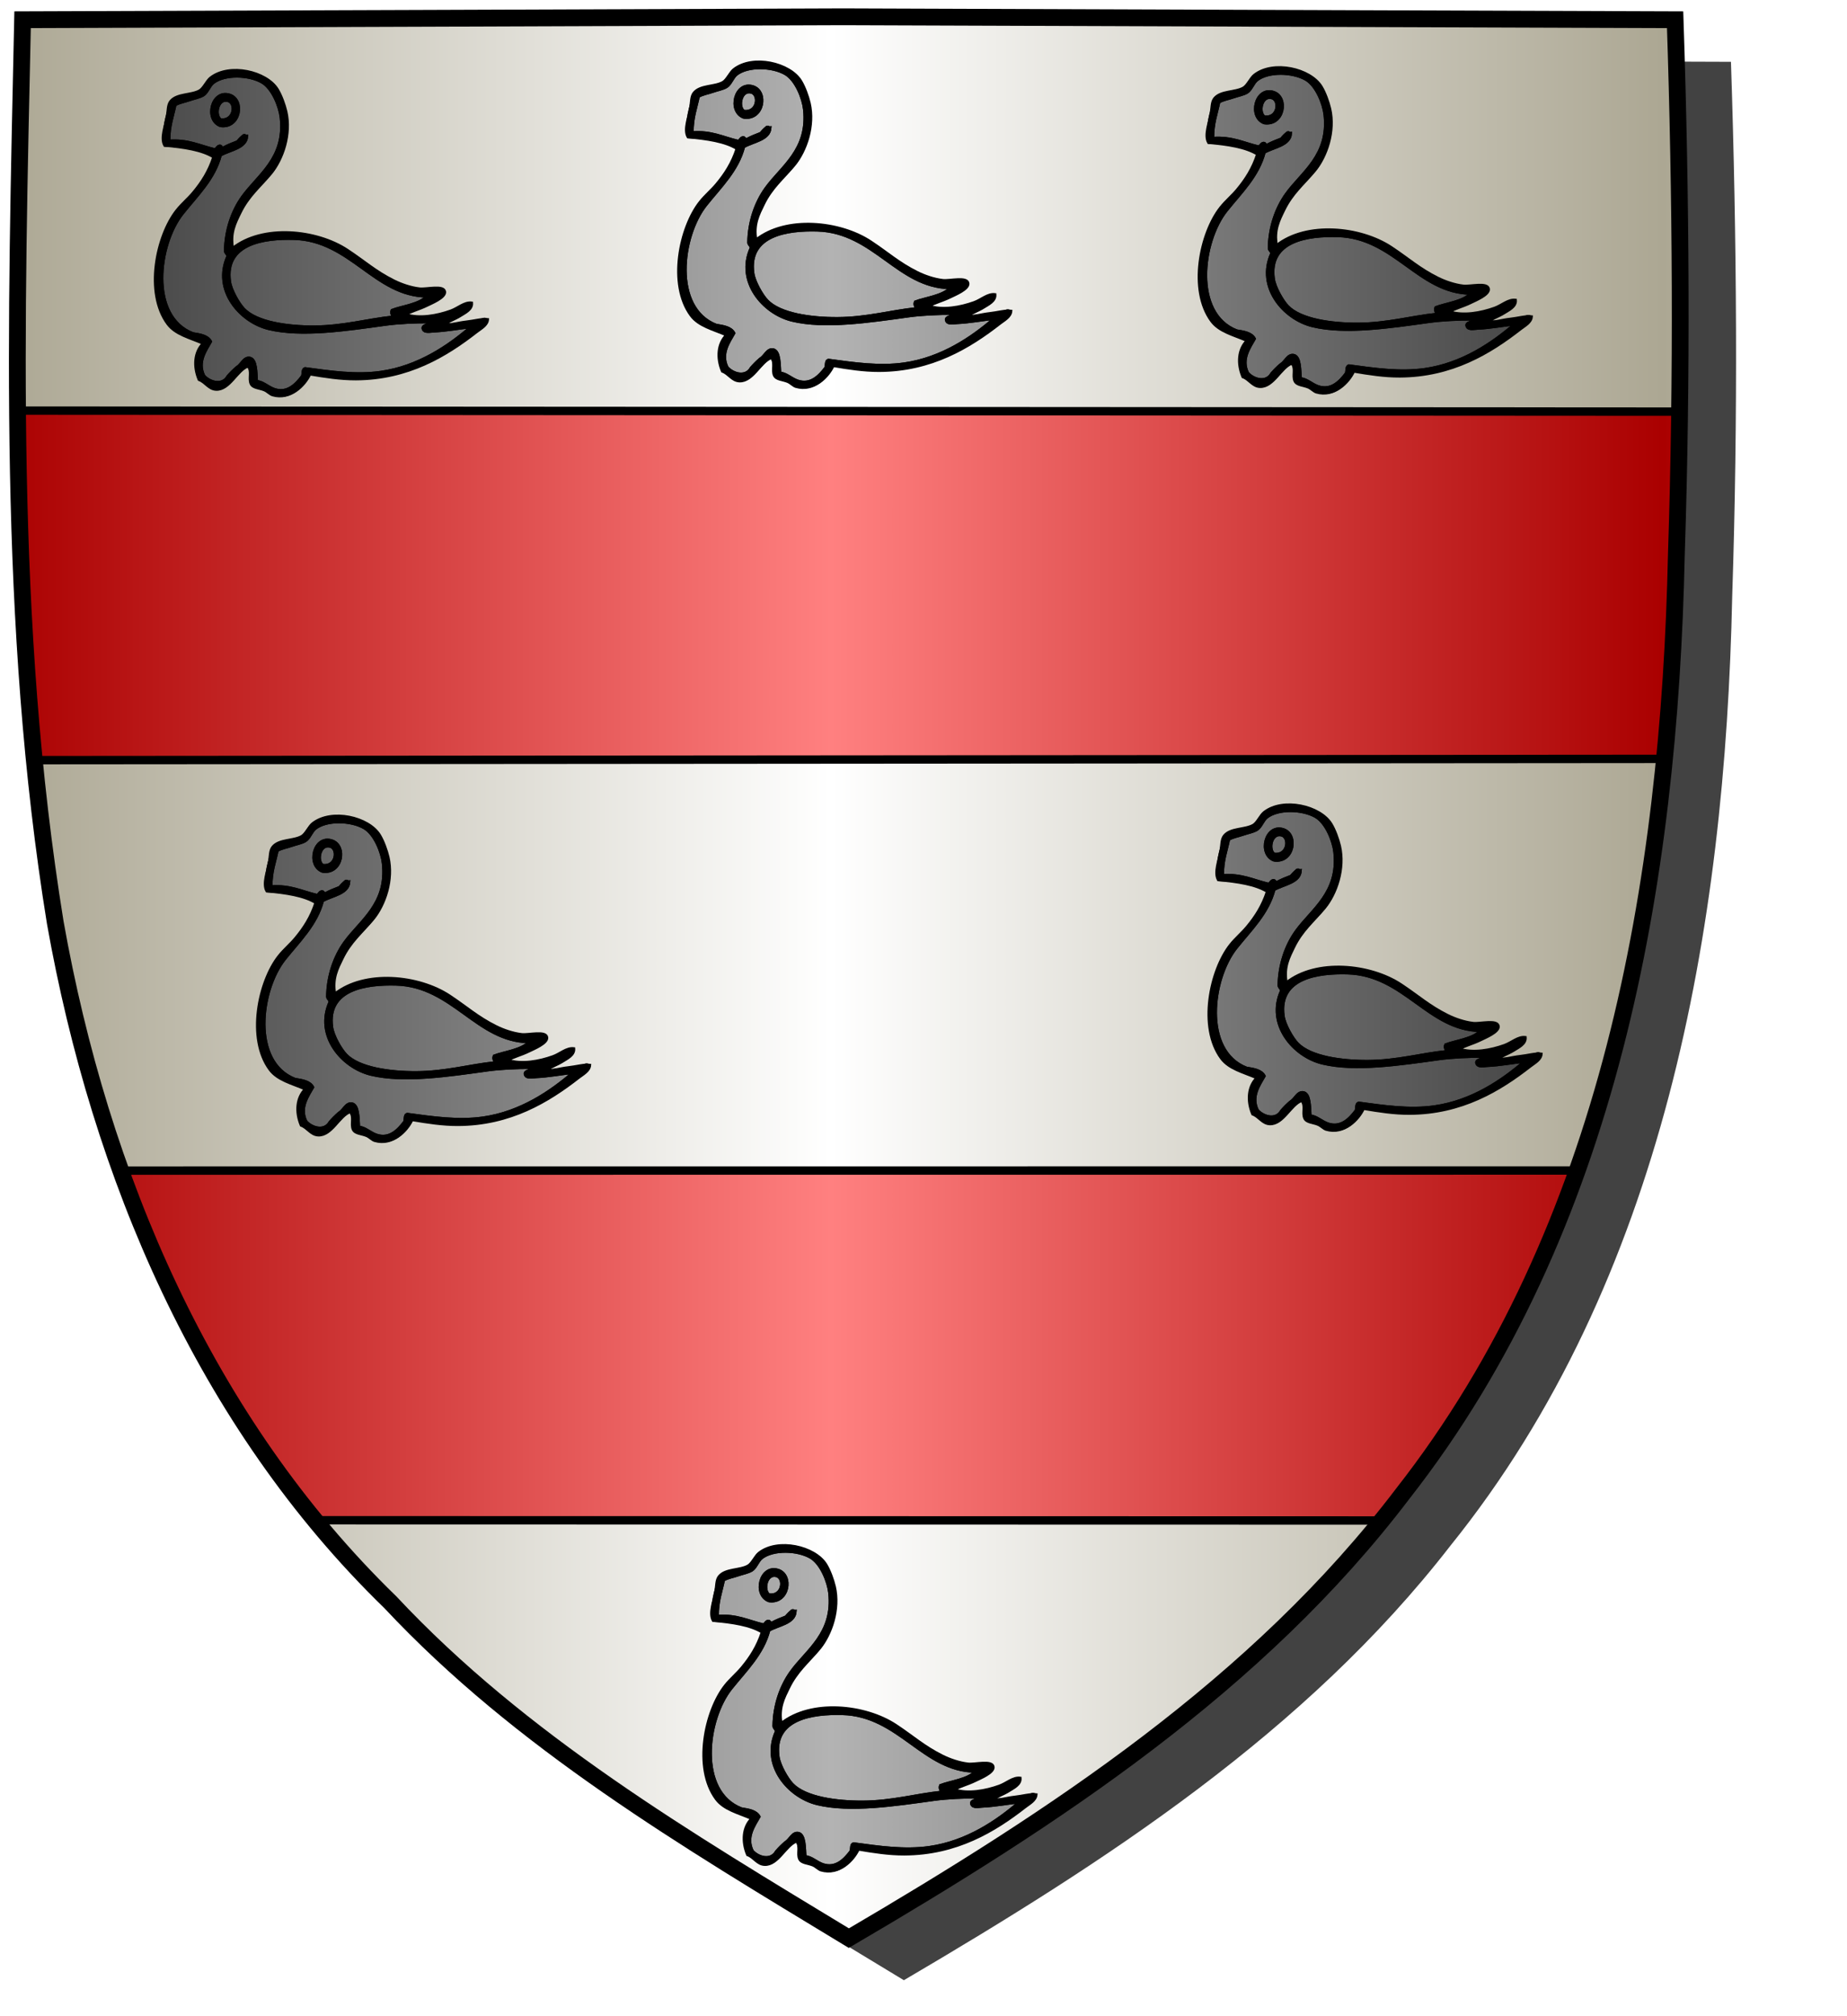 <?xml version="1.0" encoding="UTF-8" standalone="no"?><svg xmlns="http://www.w3.org/2000/svg" xmlns:cc="http://creativecommons.org/ns#" xmlns:dc="http://purl.org/dc/elements/1.1/" xmlns:inkscape="http://www.inkscape.org/namespaces/inkscape" xmlns:rdf="http://www.w3.org/1999/02/22-rdf-syntax-ns#" xmlns:sodipodi="http://sodipodi.sourceforge.net/DTD/sodipodi-0.dtd" xmlns:svg="http://www.w3.org/2000/svg" height="720" id="svg2" inkscape:export-filename="ecu_francais_ancien.svg" inkscape:export-xdpi="144" inkscape:export-ydpi="144" inkscape:output_extension="org.inkscape.output.svg.inkscape" inkscape:version="1.0.2-2 (e86c870879, 2021-01-15)" sodipodi:docname="ecu_francais_ancien.svg" sodipodi:version="0.32" version="1.0" width="660">
  <sodipodi:namedview bordercolor="#666666" borderopacity="1.0" gridtolerance="10.0" guidetolerance="10.0" height="680px" id="base" inkscape:current-layer="layer1" inkscape:cx="396.46229" inkscape:cy="478.04383" inkscape:document-rotation="0" inkscape:pageopacity="0.0" inkscape:pageshadow="2" inkscape:window-height="1009" inkscape:window-maximized="1" inkscape:window-width="1920" inkscape:window-x="-8" inkscape:window-y="-8" inkscape:zoom="0.44547727" objecttolerance="10.0" pagecolor="#ffffff" showgrid="false"/>
  
  <g id="layer5" style="display:inline"><path d="M 301.239,6.004 C 203.544,6.380 105.788,6.695 8.069,7.048 C 5.761,114.502 2.462,222.997 19.746,329.451 C 35.733,419.429 73.064,507.742 139.474,572.164 C 186.117,622.007 245.447,657.038 303.324,692.122 C 375.128,649.934 446.745,603.655 498.391,537.006 C 574.740,442.231 596.523,316.491 599.027,197.913 C 601.125,134.313 600.692,70.642 598.580,7.048 C 499.470,6.700 400.325,6.351 301.239,6.004 z" id="path856" style="display:inline;overflow:visible;visibility:visible;opacity:1;fill:#424242;fill-opacity:1;fill-rule:evenodd;stroke:none;stroke-width:1.5;stroke-linecap:round;stroke-linejoin:round;stroke-miterlimit:4;stroke-dasharray:none;stroke-dashoffset:0;stroke-opacity:1;marker:none;marker-start:none;marker-mid:none;marker-end:none;filter:url(#filter3467)" transform="matrix(1.001,0,0,1,19.356,15.028)"/></g><g id="layer3" inkscape:groupmode="layer" inkscape:label="Fond écu" style="display:inline"><path d="M 301.239,6.004 C 203.544,6.380 105.788,6.695 8.069,7.048 C 5.761,114.502 2.462,222.997 19.746,329.451 C 35.733,419.429 73.064,507.742 139.474,572.164 C 186.117,622.007 245.447,657.038 303.324,692.122 C 375.128,649.934 446.745,603.655 498.391,537.006 C 574.740,442.231 596.523,316.491 599.027,197.913 C 601.125,134.313 600.692,70.642 598.580,7.048 C 499.470,6.700 400.325,6.351 301.239,6.004 z" id="path856" style="fill:url(#linearGradientargent);stroke:black;stroke-width:3.000"/></g>
  <g clip-path="url(#clip1)" id="layer4" inkscape:groupmode="layer" inkscape:label="Meubles" sodipodi:insensitive="true" style="fill:#ffffff"><g desc="partition" id="fasce" label="partition"><path d="M 1.000,146.635 L 599.000,147.000 L 599.000,271.000 L 1.000,271.465 L 1.000,146.635 z" id="" style="fill:url(#linearGradientgueules);stroke:black;stroke-width:3.000"/></g><g desc="partition" id="fasce" label="partition"><path d="M 1.000,418.035 L 599.000,418.000 L 599.000,543.000 L 1.000,542.865 L 1.000,418.035 z" id="" style="fill:url(#linearGradientgueules);stroke:black;stroke-width:3.000"/></g><g desc="merlette" id="merlette b" label="oiseaux"><g id=""><path d="M 84.901,50.589 C 83.158,51.255 81.432,51.938 79.864,52.778 C 79.246,53.371 79.261,52.095 78.551,52.121 C 77.627,52.220 77.542,53.156 76.799,53.435 C 71.264,52.136 67.254,49.876 60.376,50.370 C 60.313,44.999 61.754,41.439 62.566,37.450 C 64.187,36.510 65.937,36.295 67.602,35.699 C 69.172,35.136 71.330,34.761 72.638,33.947 C 74.104,33.034 74.786,30.638 76.142,29.567 C 80.212,26.354 88.906,26.588 93.660,29.348 C 97.479,31.566 100.023,38.132 100.448,42.049 C 102.026,56.587 92.272,62.475 86.653,70.296 C 83.011,75.364 80.628,82.216 80.521,89.565 C 80.549,90.487 81.370,90.615 81.397,91.536 C 76.004,103.465 85.717,114.886 96.068,117.375 C 107.809,120.198 123.741,117.766 137.673,115.842 C 142.361,115.195 148.439,114.920 153.439,114.966 C 153.800,116.193 150.441,115.979 151.249,117.594 C 151.790,118.798 153.717,118.308 154.972,118.251 C 159.538,118.044 164.198,117.139 168.329,116.718 C 160.308,123.666 149.464,131.021 136.140,132.922 C 127.168,134.202 118.122,132.838 108.988,131.608 C 108.098,131.886 108.320,133.276 108.112,134.236 C 105.836,137.290 102.669,140.618 98.039,139.053 C 95.790,138.293 93.933,136.335 91.689,136.207 C 91.471,133.322 91.659,128.345 89.280,127.886 C 87.179,127.480 86.314,130.235 84.682,131.170 C 83.496,132.173 82.401,133.268 81.397,134.455 C 79.419,137.862 75.048,136.624 72.857,134.236 C 70.377,129.215 73.588,124.998 75.266,121.973 C 74.205,119.969 71.563,119.545 68.916,119.127 C 53.197,113.036 56.404,87.237 65.193,76.208 C 70.392,69.686 76.538,63.886 78.770,55.406 C 82.091,53.459 87.931,52.906 88.185,48.618 C 87.658,48.707 87.709,48.218 87.090,48.399 C 86.269,49.037 85.539,49.767 84.901,50.589 M 82.054,33.947 C 75.672,31.935 73.029,42.745 78.770,44.895 C 85.856,45.910 87.480,35.657 82.054,33.947 z" id="" style="fill:url(#linearGradientsable);stroke:black;stroke-width:1.000"/><path d="M 78.770,42.706 C 76.584,41.056 77.740,35.045 81.397,35.917 C 84.526,36.664 83.813,43.467 78.770,42.706 z" id="" style="fill:url(#linearGradientsable);stroke:black;stroke-width:1.000"/><path d="M 152.563,105.769 C 150.165,108.727 143.570,109.447 140.082,110.806 C 139.544,112.056 140.554,112.495 140.301,113.214 C 131.286,114.158 122.747,116.667 112.272,116.718 C 102.828,116.764 91.746,115.240 87.090,110.368 C 85.315,108.510 82.492,103.696 82.054,100.514 C 80.175,86.861 94.328,84.892 105.046,85.186 C 125.329,85.743 133.910,105.564 152.563,105.769 z" id="" style="fill:url(#linearGradientsable);stroke:black;stroke-width:1.000"/><path d="M 83.149,88.690 C 93.831,80.174 113.083,82.063 124.097,89.347 C 130.306,93.453 134.130,97.007 140.739,100.295 C 143.329,101.584 146.728,102.776 149.935,103.142 C 152.420,103.425 158.656,101.728 158.913,104.237 C 159.120,106.256 154.169,108.262 152.563,109.054 C 149.673,110.479 146.698,111.163 144.899,112.339 C 150.003,113.940 156.231,112.770 161.103,111.025 C 163.732,110.083 165.962,107.856 168.548,108.178 C 168.755,110.513 166.120,111.679 164.387,112.777 C 162.485,113.981 160.146,114.670 158.694,116.061 C 161.090,116.134 163.782,115.273 166.577,114.966 C 169.422,114.654 172.138,113.848 174.241,114.090 C 174.107,116.139 171.774,117.320 170.300,118.470 C 159.398,126.972 145.783,135.262 127.162,135.331 C 121.677,135.351 116.226,134.506 110.739,133.579 C 108.893,137.576 103.718,142.881 97.382,141.024 C 96.536,140.776 95.545,139.701 94.536,139.272 C 92.716,138.499 90.418,138.558 89.718,137.082 C 88.803,135.151 90.233,132.492 88.623,130.732 C 84.662,132.163 82.023,139.226 77.237,139.053 C 74.604,138.958 73.456,136.431 71.106,135.550 C 69.117,130.768 69.518,125.704 72.638,122.630 C 67.788,120.536 62.728,119.391 59.938,115.623 C 51.759,104.579 55.986,84.193 63.223,75.113 C 65.023,72.854 67.322,70.945 69.135,68.763 C 72.173,65.108 74.676,61.251 76.361,56.063 C 72.129,53.472 65.712,52.513 58.843,51.902 C 57.342,49.285 59.208,44.695 59.719,41.830 C 60.141,39.462 59.931,37.447 61.033,36.136 C 63.316,33.422 68.336,34.104 71.325,32.414 C 72.792,31.584 73.898,28.884 75.266,27.816 C 82.011,22.548 95.194,25.567 99.134,31.976 C 100.412,34.056 101.624,37.371 102.200,39.859 C 104.041,47.819 101.023,56.825 96.725,61.975 C 92.743,66.747 88.679,69.985 85.777,75.989 C 84.110,79.437 82.096,83.125 83.149,88.690 M 85.558,75.770 C 86.502,73.878 87.637,72.101 88.842,70.515 C 91.306,67.274 94.553,64.599 96.944,61.537 C 102.853,53.970 104.202,40.578 98.915,31.976 C 95.083,25.741 81.970,22.799 75.266,28.034 C 73.860,29.133 72.885,31.777 71.325,32.633 C 69.873,33.429 67.655,33.629 66.069,34.166 C 64.391,34.734 62.791,35.182 61.252,36.136 C 59.950,40.534 57.820,47.091 59.062,51.902 C 66.064,52.126 72.147,53.270 76.580,56.063 C 74.894,61.253 72.389,65.111 69.354,68.763 C 67.538,70.948 65.245,72.851 63.442,75.113 C 56.205,84.193 51.977,104.577 60.157,115.623 C 62.954,119.401 68.249,120.282 72.857,122.630 C 69.737,125.704 69.336,130.768 71.325,135.550 C 73.709,136.320 74.655,138.741 77.237,138.834 C 82.019,139.007 84.672,131.938 88.623,130.513 C 90.040,131.724 89.495,134.897 89.937,137.082 C 90.945,138.533 92.925,138.369 94.536,139.053 C 95.546,139.482 96.408,140.520 97.382,140.805 C 104.027,142.752 108.124,137.753 110.739,133.360 C 116.224,134.287 121.683,135.132 127.162,135.112 C 145.103,135.045 158.549,127.105 169.424,118.908 C 171.070,117.667 173.619,116.040 174.022,114.309 C 173.069,113.455 171.888,114.481 170.738,114.747 C 166.546,115.719 161.641,115.900 158.475,116.061 C 159.782,114.491 162.286,113.938 164.169,112.777 C 165.908,111.703 168.311,110.443 168.329,108.397 C 165.870,108.181 163.713,110.309 161.103,111.244 C 156.173,113.009 149.577,114.336 144.680,112.339 C 147.543,110.513 151.005,109.796 154.315,107.959 C 155.703,107.188 159.095,105.656 158.694,104.018 C 158.277,102.312 152.027,103.599 149.935,103.361 C 146.699,102.992 143.318,101.797 140.739,100.514 C 134.133,97.228 130.309,93.674 124.097,89.565 C 113.084,82.283 93.847,80.394 83.149,88.909 C 81.737,83.564 83.826,79.240 85.558,75.770 z" id="" style="fill:#000000;stroke:black;stroke-width:1.000"/><path d="M 84.901,50.589 C 85.539,49.767 86.269,49.037 87.090,48.399 C 86.452,49.220 85.722,49.950 84.901,50.589 z" id="" style="fill:#000000;stroke:black;stroke-width:1.000"/><path d="M 81.397,134.455 C 82.401,133.268 83.496,132.173 84.682,131.170 C 83.678,132.357 82.583,133.451 81.397,134.455 z" id="" style="fill:#000000;stroke:black;stroke-width:1.000"/><path d="M 78.770,44.895 C 73.029,42.745 75.672,31.935 82.054,33.947 C 87.480,35.657 85.856,45.910 78.770,44.895 M 81.397,35.917 C 77.740,35.045 76.584,41.056 78.770,42.706 C 83.813,43.467 84.526,36.664 81.397,35.917 z" id="" style="fill:#000000;stroke:black;stroke-width:1.000"/><path d="M 83.149,88.909 C 93.847,80.394 113.084,82.283 124.097,89.565 C 130.309,93.674 134.133,97.228 140.739,100.514 C 143.318,101.797 146.699,102.992 149.935,103.361 C 152.027,103.599 158.277,102.312 158.694,104.018 C 159.095,105.656 155.703,107.188 154.315,107.959 C 151.005,109.796 147.543,110.513 144.680,112.339 C 149.577,114.336 156.173,113.009 161.103,111.244 C 163.713,110.309 165.870,108.181 168.329,108.397 C 168.311,110.443 165.908,111.703 164.169,112.777 C 162.286,113.938 159.782,114.491 158.475,116.061 C 161.641,115.900 166.546,115.719 170.738,114.747 C 171.888,114.481 173.069,113.455 174.022,114.309 C 173.619,116.040 171.070,117.667 169.424,118.908 C 158.549,127.106 145.103,135.045 127.162,135.112 C 121.683,135.132 116.224,134.287 110.739,133.360 C 108.124,137.753 104.027,142.752 97.382,140.805 C 96.408,140.520 95.546,139.482 94.536,139.053 C 92.925,138.369 90.945,138.533 89.937,137.082 C 89.495,134.897 90.040,131.724 88.623,130.513 C 84.672,131.938 82.019,139.007 77.237,138.834 C 74.655,138.741 73.709,136.320 71.325,135.550 C 69.336,130.768 69.737,125.704 72.857,122.630 C 68.249,120.282 62.954,119.401 60.157,115.623 C 51.977,104.577 56.205,84.193 63.442,75.113 C 65.245,72.851 67.538,70.948 69.354,68.763 C 72.389,65.111 74.894,61.253 76.580,56.063 C 72.147,53.270 66.064,52.126 59.062,51.902 C 57.820,47.091 59.950,40.534 61.252,36.136 C 62.791,35.182 64.391,34.734 66.069,34.166 C 67.655,33.629 69.873,33.429 71.325,32.633 C 72.885,31.777 73.860,29.133 75.266,28.034 C 81.970,22.799 95.083,25.741 98.915,31.976 C 104.202,40.578 102.853,53.970 96.944,61.537 C 94.553,64.599 91.306,67.274 88.842,70.515 C 87.637,72.101 86.502,73.878 85.558,75.770 C 83.826,79.240 81.737,83.564 83.149,88.909 M 84.682,131.170 C 86.314,130.235 87.179,127.480 89.280,127.886 C 91.659,128.345 91.471,133.322 91.689,136.207 C 93.933,136.335 95.790,138.293 98.039,139.053 C 102.669,140.618 105.836,137.290 108.112,134.236 C 108.320,133.276 108.098,131.886 108.988,131.608 C 118.122,132.838 127.168,134.202 136.140,132.922 C 149.464,131.021 160.308,123.666 168.329,116.718 C 164.198,117.139 159.538,118.044 154.972,118.251 C 153.717,118.308 151.790,118.798 151.249,117.594 C 150.441,115.979 153.800,116.193 153.439,114.966 C 148.439,114.920 142.361,115.195 137.673,115.842 C 123.741,117.766 107.809,120.198 96.068,117.375 C 85.717,114.886 76.004,103.465 81.397,91.536 C 81.370,90.615 80.549,90.487 80.521,89.565 C 80.628,82.216 83.011,75.364 86.653,70.296 C 92.272,62.475 102.026,56.587 100.448,42.049 C 100.023,38.132 97.479,31.566 93.660,29.348 C 88.906,26.588 80.212,26.354 76.142,29.567 C 74.786,30.638 74.104,33.034 72.638,33.947 C 71.330,34.761 69.172,35.136 67.602,35.699 C 65.937,36.295 64.187,36.510 62.566,37.450 C 61.754,41.439 60.313,44.999 60.376,50.370 C 67.254,49.876 71.264,52.136 76.799,53.435 C 77.542,53.156 77.627,52.220 78.551,52.121 C 79.261,52.095 79.246,53.371 79.864,52.778 C 81.432,51.938 83.158,51.255 84.901,50.589 C 85.722,49.950 86.452,49.220 87.090,48.399 C 87.709,48.218 87.658,48.707 88.185,48.618 C 87.931,52.906 82.091,53.459 78.770,55.406 C 76.538,63.886 70.392,69.686 65.193,76.208 C 56.404,87.237 53.197,113.036 68.916,119.127 C 71.563,119.545 74.205,119.969 75.266,121.973 C 73.588,124.998 70.377,129.215 72.857,134.236 C 75.048,136.624 79.419,137.862 81.397,134.455 C 82.583,133.451 83.678,132.357 84.682,131.170 M 105.046,85.186 C 94.328,84.892 80.175,86.861 82.054,100.514 C 82.492,103.696 85.315,108.510 87.090,110.368 C 91.746,115.240 102.828,116.764 112.272,116.718 C 122.747,116.667 131.286,114.158 140.301,113.214 C 140.554,112.495 139.544,112.056 140.082,110.806 C 143.570,109.447 150.165,108.727 152.563,105.769 C 133.910,105.564 125.329,85.743 105.046,85.186 z" id="" style="fill:#000000;stroke:black;stroke-width:1.000"/></g></g><g desc="merlette" id="merlette b" label="oiseaux"><g id=""><path d="M 271.901,47.589 C 270.158,48.255 268.432,48.938 266.864,49.778 C 266.246,50.371 266.261,49.095 265.551,49.121 C 264.627,49.220 264.542,50.156 263.799,50.435 C 258.264,49.136 254.254,46.876 247.376,47.370 C 247.313,41.999 248.754,38.439 249.566,34.450 C 251.187,33.510 252.937,33.295 254.602,32.699 C 256.172,32.136 258.330,31.761 259.638,30.947 C 261.104,30.034 261.786,27.638 263.142,26.567 C 267.212,23.354 275.906,23.588 280.660,26.348 C 284.479,28.566 287.023,35.132 287.448,39.049 C 289.026,53.587 279.272,59.475 273.653,67.296 C 270.011,72.364 267.628,79.216 267.521,86.565 C 267.549,87.487 268.370,87.615 268.397,88.536 C 263.004,100.465 272.717,111.886 283.068,114.375 C 294.809,117.198 310.741,114.766 324.673,112.842 C 329.361,112.195 335.439,111.920 340.439,111.966 C 340.800,113.193 337.441,112.979 338.249,114.594 C 338.790,115.798 340.717,115.308 341.972,115.251 C 346.538,115.044 351.198,114.139 355.329,113.718 C 347.308,120.666 336.464,128.021 323.140,129.922 C 314.168,131.202 305.122,129.838 295.988,128.608 C 295.098,128.886 295.320,130.276 295.112,131.236 C 292.836,134.290 289.669,137.618 285.039,136.053 C 282.790,135.293 280.933,133.335 278.689,133.207 C 278.471,130.322 278.659,125.345 276.280,124.886 C 274.179,124.480 273.314,127.235 271.682,128.170 C 270.496,129.173 269.401,130.268 268.397,131.455 C 266.419,134.862 262.048,133.624 259.857,131.236 C 257.377,126.215 260.588,121.998 262.266,118.973 C 261.205,116.969 258.563,116.545 255.916,116.127 C 240.197,110.036 243.404,84.237 252.193,73.208 C 257.392,66.686 263.538,60.886 265.770,52.406 C 269.091,50.459 274.931,49.906 275.185,45.618 C 274.658,45.707 274.709,45.218 274.090,45.399 C 273.269,46.037 272.539,46.767 271.901,47.589 M 269.054,30.947 C 262.672,28.935 260.029,39.745 265.770,41.895 C 272.856,42.910 274.480,32.657 269.054,30.947 z" id="" style="fill:url(#linearGradientsable);stroke:black;stroke-width:1.000"/><path d="M 265.770,39.706 C 263.584,38.056 264.740,32.045 268.397,32.917 C 271.526,33.664 270.813,40.467 265.770,39.706 z" id="" style="fill:url(#linearGradientsable);stroke:black;stroke-width:1.000"/><path d="M 339.563,102.769 C 337.165,105.727 330.570,106.447 327.082,107.806 C 326.544,109.056 327.554,109.495 327.301,110.214 C 318.286,111.158 309.747,113.667 299.272,113.718 C 289.828,113.764 278.746,112.240 274.090,107.368 C 272.315,105.510 269.492,100.696 269.054,97.514 C 267.175,83.861 281.328,81.892 292.046,82.186 C 312.329,82.743 320.910,102.564 339.563,102.769 z" id="" style="fill:url(#linearGradientsable);stroke:black;stroke-width:1.000"/><path d="M 270.149,85.690 C 280.831,77.174 300.083,79.063 311.097,86.347 C 317.306,90.453 321.130,94.007 327.739,97.295 C 330.329,98.584 333.728,99.776 336.935,100.142 C 339.420,100.425 345.656,98.728 345.913,101.237 C 346.120,103.256 341.169,105.262 339.563,106.054 C 336.673,107.479 333.698,108.163 331.899,109.339 C 337.003,110.940 343.231,109.770 348.103,108.025 C 350.732,107.083 352.962,104.856 355.548,105.178 C 355.755,107.513 353.120,108.679 351.387,109.777 C 349.485,110.981 347.146,111.670 345.694,113.061 C 348.090,113.134 350.782,112.273 353.577,111.966 C 356.422,111.654 359.138,110.848 361.241,111.090 C 361.107,113.139 358.774,114.320 357.300,115.470 C 346.398,123.972 332.783,132.262 314.162,132.331 C 308.677,132.351 303.226,131.506 297.739,130.579 C 295.893,134.576 290.718,139.881 284.382,138.024 C 283.536,137.776 282.545,136.701 281.536,136.272 C 279.716,135.499 277.418,135.558 276.718,134.082 C 275.803,132.151 277.233,129.492 275.623,127.732 C 271.662,129.163 269.023,136.226 264.237,136.053 C 261.604,135.958 260.456,133.431 258.106,132.550 C 256.117,127.768 256.518,122.704 259.638,119.630 C 254.788,117.536 249.728,116.391 246.938,112.623 C 238.759,101.579 242.986,81.193 250.223,72.113 C 252.023,69.854 254.322,67.945 256.135,65.763 C 259.173,62.108 261.676,58.251 263.361,53.063 C 259.129,50.472 252.712,49.513 245.843,48.902 C 244.342,46.285 246.208,41.695 246.719,38.830 C 247.141,36.462 246.931,34.447 248.033,33.136 C 250.316,30.422 255.336,31.104 258.325,29.414 C 259.792,28.584 260.898,25.884 262.266,24.816 C 269.011,19.548 282.194,22.567 286.134,28.976 C 287.412,31.056 288.624,34.371 289.200,36.859 C 291.041,44.819 288.023,53.825 283.725,58.975 C 279.743,63.747 275.679,66.985 272.777,72.989 C 271.110,76.437 269.096,80.125 270.149,85.690 M 272.558,72.770 C 273.502,70.878 274.637,69.101 275.842,67.515 C 278.306,64.274 281.553,61.599 283.944,58.537 C 289.853,50.970 291.202,37.578 285.915,28.976 C 282.083,22.741 268.970,19.799 262.266,25.034 C 260.860,26.133 259.885,28.777 258.325,29.633 C 256.873,30.429 254.655,30.629 253.069,31.166 C 251.391,31.734 249.791,32.182 248.252,33.136 C 246.950,37.534 244.820,44.091 246.062,48.902 C 253.064,49.126 259.147,50.270 263.580,53.063 C 261.894,58.253 259.389,62.111 256.354,65.763 C 254.538,67.948 252.245,69.851 250.442,72.113 C 243.205,81.193 238.977,101.577 247.157,112.623 C 249.954,116.401 255.249,117.282 259.857,119.630 C 256.737,122.704 256.336,127.768 258.325,132.550 C 260.709,133.320 261.655,135.741 264.237,135.834 C 269.019,136.007 271.672,128.938 275.623,127.513 C 277.040,128.724 276.495,131.897 276.937,134.082 C 277.945,135.533 279.925,135.369 281.536,136.053 C 282.546,136.482 283.408,137.520 284.382,137.805 C 291.027,139.752 295.124,134.753 297.739,130.360 C 303.224,131.287 308.683,132.132 314.162,132.112 C 332.103,132.045 345.549,124.105 356.424,115.908 C 358.070,114.667 360.619,113.040 361.022,111.309 C 360.069,110.455 358.888,111.481 357.738,111.747 C 353.546,112.719 348.641,112.900 345.475,113.061 C 346.782,111.491 349.286,110.938 351.169,109.777 C 352.908,108.703 355.311,107.443 355.329,105.397 C 352.870,105.181 350.713,107.309 348.103,108.244 C 343.173,110.009 336.577,111.336 331.680,109.339 C 334.543,107.513 338.005,106.796 341.315,104.959 C 342.703,104.188 346.095,102.656 345.694,101.018 C 345.277,99.312 339.027,100.599 336.935,100.361 C 333.699,99.992 330.318,98.797 327.739,97.514 C 321.133,94.228 317.309,90.674 311.097,86.565 C 300.084,79.283 280.847,77.394 270.149,85.909 C 268.737,80.564 270.826,76.240 272.558,72.770 z" id="" style="fill:#000000;stroke:black;stroke-width:1.000"/><path d="M 271.901,47.589 C 272.539,46.767 273.269,46.037 274.090,45.399 C 273.452,46.220 272.722,46.950 271.901,47.589 z" id="" style="fill:#000000;stroke:black;stroke-width:1.000"/><path d="M 268.397,131.455 C 269.401,130.268 270.496,129.173 271.682,128.170 C 270.678,129.357 269.583,130.451 268.397,131.455 z" id="" style="fill:#000000;stroke:black;stroke-width:1.000"/><path d="M 265.770,41.895 C 260.029,39.745 262.672,28.935 269.054,30.947 C 274.480,32.657 272.856,42.910 265.770,41.895 M 268.397,32.917 C 264.740,32.045 263.584,38.056 265.770,39.706 C 270.813,40.467 271.526,33.664 268.397,32.917 z" id="" style="fill:#000000;stroke:black;stroke-width:1.000"/><path d="M 270.149,85.909 C 280.847,77.394 300.084,79.283 311.097,86.565 C 317.309,90.674 321.133,94.228 327.739,97.514 C 330.318,98.797 333.699,99.992 336.935,100.361 C 339.027,100.599 345.277,99.312 345.694,101.018 C 346.095,102.656 342.703,104.188 341.315,104.959 C 338.005,106.796 334.543,107.513 331.680,109.339 C 336.577,111.336 343.173,110.009 348.103,108.244 C 350.713,107.309 352.870,105.181 355.329,105.397 C 355.311,107.443 352.908,108.703 351.169,109.777 C 349.286,110.938 346.782,111.491 345.475,113.061 C 348.641,112.900 353.546,112.719 357.738,111.747 C 358.888,111.481 360.069,110.455 361.022,111.309 C 360.619,113.040 358.070,114.667 356.424,115.908 C 345.549,124.106 332.103,132.045 314.162,132.112 C 308.683,132.132 303.224,131.287 297.739,130.360 C 295.124,134.753 291.027,139.752 284.382,137.805 C 283.408,137.520 282.546,136.482 281.536,136.053 C 279.925,135.369 277.945,135.533 276.937,134.082 C 276.495,131.897 277.040,128.724 275.623,127.513 C 271.672,128.938 269.019,136.007 264.237,135.834 C 261.655,135.741 260.709,133.320 258.325,132.550 C 256.336,127.768 256.737,122.704 259.857,119.630 C 255.249,117.282 249.954,116.401 247.157,112.623 C 238.977,101.577 243.205,81.193 250.442,72.113 C 252.245,69.851 254.538,67.948 256.354,65.763 C 259.389,62.111 261.894,58.253 263.580,53.063 C 259.147,50.270 253.064,49.126 246.062,48.902 C 244.820,44.091 246.950,37.534 248.252,33.136 C 249.791,32.182 251.391,31.734 253.069,31.166 C 254.655,30.629 256.873,30.429 258.325,29.633 C 259.885,28.777 260.860,26.133 262.266,25.034 C 268.970,19.799 282.083,22.741 285.915,28.976 C 291.202,37.578 289.853,50.970 283.944,58.537 C 281.553,61.599 278.306,64.274 275.842,67.515 C 274.637,69.101 273.502,70.878 272.558,72.770 C 270.826,76.240 268.737,80.564 270.149,85.909 M 271.682,128.170 C 273.314,127.235 274.179,124.480 276.280,124.886 C 278.659,125.345 278.471,130.322 278.689,133.207 C 280.933,133.335 282.790,135.293 285.039,136.053 C 289.669,137.618 292.836,134.290 295.112,131.236 C 295.320,130.276 295.098,128.886 295.988,128.608 C 305.122,129.838 314.168,131.202 323.140,129.922 C 336.464,128.021 347.308,120.666 355.329,113.718 C 351.198,114.139 346.538,115.044 341.972,115.251 C 340.717,115.308 338.790,115.798 338.249,114.594 C 337.441,112.979 340.800,113.193 340.439,111.966 C 335.439,111.920 329.361,112.195 324.673,112.842 C 310.741,114.766 294.809,117.198 283.068,114.375 C 272.717,111.886 263.004,100.465 268.397,88.536 C 268.370,87.615 267.549,87.487 267.521,86.565 C 267.628,79.216 270.011,72.364 273.653,67.296 C 279.272,59.475 289.026,53.587 287.448,39.049 C 287.023,35.132 284.479,28.566 280.660,26.348 C 275.906,23.588 267.212,23.354 263.142,26.567 C 261.786,27.638 261.104,30.034 259.638,30.947 C 258.330,31.761 256.172,32.136 254.602,32.699 C 252.937,33.295 251.187,33.510 249.566,34.450 C 248.754,38.439 247.313,41.999 247.376,47.370 C 254.254,46.876 258.264,49.136 263.799,50.435 C 264.542,50.156 264.627,49.220 265.551,49.121 C 266.261,49.095 266.246,50.371 266.864,49.778 C 268.432,48.938 270.158,48.255 271.901,47.589 C 272.722,46.950 273.452,46.220 274.090,45.399 C 274.709,45.218 274.658,45.707 275.185,45.618 C 274.931,49.906 269.091,50.459 265.770,52.406 C 263.538,60.886 257.392,66.686 252.193,73.208 C 243.404,84.237 240.197,110.036 255.916,116.127 C 258.563,116.545 261.205,116.969 262.266,118.973 C 260.588,121.998 257.377,126.215 259.857,131.236 C 262.048,133.624 266.419,134.862 268.397,131.455 C 269.583,130.451 270.678,129.357 271.682,128.170 M 292.046,82.186 C 281.328,81.892 267.175,83.861 269.054,97.514 C 269.492,100.696 272.315,105.510 274.090,107.368 C 278.746,112.240 289.828,113.764 299.272,113.718 C 309.747,113.667 318.286,111.158 327.301,110.214 C 327.554,109.495 326.544,109.056 327.082,107.806 C 330.570,106.447 337.165,105.727 339.563,102.769 C 320.910,102.564 312.329,82.743 292.046,82.186 z" id="" style="fill:#000000;stroke:black;stroke-width:1.000"/></g></g><g desc="merlette" id="merlette b" label="oiseaux"><g id=""><path d="M 457.901,49.589 C 456.158,50.255 454.432,50.938 452.864,51.778 C 452.246,52.371 452.261,51.095 451.551,51.121 C 450.627,51.220 450.542,52.156 449.799,52.435 C 444.264,51.136 440.254,48.876 433.376,49.370 C 433.313,43.999 434.754,40.439 435.566,36.450 C 437.187,35.510 438.937,35.295 440.602,34.699 C 442.172,34.136 444.330,33.761 445.638,32.947 C 447.104,32.034 447.786,29.638 449.142,28.567 C 453.212,25.354 461.906,25.588 466.660,28.348 C 470.479,30.566 473.023,37.132 473.448,41.049 C 475.026,55.587 465.272,61.475 459.653,69.296 C 456.011,74.364 453.628,81.216 453.521,88.565 C 453.549,89.487 454.370,89.615 454.397,90.536 C 449.004,102.465 458.717,113.886 469.068,116.375 C 480.809,119.198 496.741,116.766 510.673,114.842 C 515.361,114.195 521.439,113.920 526.439,113.966 C 526.800,115.193 523.441,114.979 524.249,116.594 C 524.790,117.798 526.717,117.308 527.972,117.251 C 532.538,117.044 537.198,116.139 541.329,115.718 C 533.308,122.666 522.464,130.021 509.140,131.922 C 500.168,133.202 491.122,131.838 481.988,130.608 C 481.098,130.886 481.320,132.276 481.112,133.236 C 478.836,136.290 475.669,139.618 471.039,138.053 C 468.790,137.293 466.933,135.335 464.689,135.207 C 464.471,132.322 464.659,127.345 462.280,126.886 C 460.179,126.480 459.314,129.235 457.682,130.170 C 456.496,131.173 455.401,132.268 454.397,133.455 C 452.419,136.862 448.048,135.624 445.857,133.236 C 443.377,128.215 446.588,123.998 448.266,120.973 C 447.205,118.969 444.563,118.545 441.916,118.127 C 426.197,112.036 429.404,86.237 438.193,75.208 C 443.392,68.686 449.538,62.886 451.770,54.406 C 455.091,52.459 460.931,51.906 461.185,47.618 C 460.658,47.707 460.709,47.218 460.090,47.399 C 459.269,48.037 458.539,48.767 457.901,49.589 M 455.054,32.947 C 448.672,30.935 446.029,41.745 451.770,43.895 C 458.856,44.910 460.480,34.657 455.054,32.947 z" id="" style="fill:url(#linearGradientsable);stroke:black;stroke-width:1.000"/><path d="M 451.770,41.706 C 449.584,40.056 450.740,34.045 454.397,34.917 C 457.526,35.664 456.813,42.467 451.770,41.706 z" id="" style="fill:url(#linearGradientsable);stroke:black;stroke-width:1.000"/><path d="M 525.563,104.769 C 523.165,107.727 516.570,108.447 513.082,109.806 C 512.544,111.056 513.554,111.495 513.301,112.214 C 504.286,113.158 495.747,115.667 485.272,115.718 C 475.828,115.764 464.746,114.240 460.090,109.368 C 458.315,107.510 455.492,102.696 455.054,99.514 C 453.175,85.861 467.328,83.892 478.046,84.186 C 498.329,84.743 506.910,104.564 525.563,104.769 z" id="" style="fill:url(#linearGradientsable);stroke:black;stroke-width:1.000"/><path d="M 456.149,87.690 C 466.831,79.174 486.083,81.063 497.097,88.347 C 503.306,92.453 507.130,96.007 513.739,99.295 C 516.329,100.584 519.728,101.776 522.935,102.142 C 525.420,102.425 531.656,100.728 531.913,103.237 C 532.120,105.256 527.169,107.262 525.563,108.054 C 522.673,109.479 519.698,110.163 517.899,111.339 C 523.003,112.940 529.231,111.770 534.103,110.025 C 536.732,109.083 538.962,106.856 541.548,107.178 C 541.755,109.513 539.120,110.679 537.387,111.777 C 535.485,112.981 533.146,113.670 531.694,115.061 C 534.090,115.134 536.782,114.273 539.577,113.966 C 542.422,113.654 545.138,112.848 547.241,113.090 C 547.107,115.139 544.774,116.320 543.300,117.470 C 532.398,125.972 518.783,134.262 500.162,134.331 C 494.677,134.351 489.226,133.506 483.739,132.579 C 481.893,136.576 476.718,141.881 470.382,140.024 C 469.536,139.776 468.545,138.701 467.536,138.272 C 465.716,137.499 463.418,137.558 462.718,136.082 C 461.803,134.151 463.233,131.492 461.623,129.732 C 457.662,131.163 455.023,138.226 450.237,138.053 C 447.604,137.958 446.456,135.431 444.106,134.550 C 442.117,129.768 442.518,124.704 445.638,121.630 C 440.788,119.536 435.728,118.391 432.938,114.623 C 424.759,103.579 428.986,83.193 436.223,74.113 C 438.023,71.854 440.322,69.945 442.135,67.763 C 445.173,64.108 447.676,60.251 449.361,55.063 C 445.129,52.472 438.712,51.513 431.843,50.902 C 430.342,48.285 432.208,43.695 432.719,40.830 C 433.141,38.462 432.931,36.447 434.033,35.136 C 436.316,32.422 441.336,33.104 444.325,31.414 C 445.792,30.584 446.898,27.884 448.266,26.816 C 455.011,21.548 468.194,24.567 472.134,30.976 C 473.412,33.056 474.624,36.371 475.200,38.859 C 477.041,46.819 474.023,55.825 469.725,60.975 C 465.743,65.747 461.679,68.985 458.777,74.989 C 457.110,78.437 455.096,82.125 456.149,87.690 M 458.558,74.770 C 459.502,72.878 460.637,71.101 461.842,69.515 C 464.306,66.274 467.553,63.599 469.944,60.537 C 475.853,52.970 477.202,39.578 471.915,30.976 C 468.083,24.741 454.970,21.799 448.266,27.034 C 446.860,28.133 445.885,30.777 444.325,31.633 C 442.873,32.429 440.655,32.629 439.069,33.166 C 437.391,33.734 435.791,34.182 434.252,35.136 C 432.950,39.534 430.820,46.091 432.062,50.902 C 439.064,51.126 445.147,52.270 449.580,55.063 C 447.894,60.253 445.389,64.111 442.354,67.763 C 440.538,69.948 438.245,71.851 436.442,74.113 C 429.205,83.193 424.977,103.577 433.157,114.623 C 435.954,118.401 441.249,119.282 445.857,121.630 C 442.737,124.704 442.336,129.768 444.325,134.550 C 446.709,135.320 447.655,137.741 450.237,137.834 C 455.019,138.007 457.672,130.938 461.623,129.513 C 463.040,130.724 462.495,133.897 462.937,136.082 C 463.945,137.533 465.925,137.369 467.536,138.053 C 468.546,138.482 469.408,139.520 470.382,139.805 C 477.027,141.752 481.124,136.753 483.739,132.360 C 489.224,133.287 494.683,134.132 500.162,134.112 C 518.103,134.045 531.549,126.105 542.424,117.908 C 544.070,116.667 546.619,115.040 547.022,113.309 C 546.069,112.455 544.888,113.481 543.738,113.747 C 539.546,114.719 534.641,114.900 531.475,115.061 C 532.782,113.491 535.286,112.938 537.169,111.777 C 538.908,110.703 541.311,109.443 541.329,107.397 C 538.870,107.181 536.713,109.309 534.103,110.244 C 529.173,112.009 522.577,113.336 517.680,111.339 C 520.543,109.513 524.005,108.796 527.315,106.959 C 528.703,106.188 532.095,104.656 531.694,103.018 C 531.277,101.312 525.027,102.599 522.935,102.361 C 519.699,101.992 516.318,100.797 513.739,99.514 C 507.133,96.228 503.309,92.674 497.097,88.565 C 486.084,81.283 466.847,79.394 456.149,87.909 C 454.737,82.564 456.826,78.240 458.558,74.770 z" id="" style="fill:#000000;stroke:black;stroke-width:1.000"/><path d="M 457.901,49.589 C 458.539,48.767 459.269,48.037 460.090,47.399 C 459.452,48.220 458.722,48.950 457.901,49.589 z" id="" style="fill:#000000;stroke:black;stroke-width:1.000"/><path d="M 454.397,133.455 C 455.401,132.268 456.496,131.173 457.682,130.170 C 456.678,131.357 455.583,132.451 454.397,133.455 z" id="" style="fill:#000000;stroke:black;stroke-width:1.000"/><path d="M 451.770,43.895 C 446.029,41.745 448.672,30.935 455.054,32.947 C 460.480,34.657 458.856,44.910 451.770,43.895 M 454.397,34.917 C 450.740,34.045 449.584,40.056 451.770,41.706 C 456.813,42.467 457.526,35.664 454.397,34.917 z" id="" style="fill:#000000;stroke:black;stroke-width:1.000"/><path d="M 456.149,87.909 C 466.847,79.394 486.084,81.283 497.097,88.565 C 503.309,92.674 507.133,96.228 513.739,99.514 C 516.318,100.797 519.699,101.992 522.935,102.361 C 525.027,102.599 531.277,101.312 531.694,103.018 C 532.095,104.656 528.703,106.188 527.315,106.959 C 524.005,108.796 520.543,109.513 517.680,111.339 C 522.577,113.336 529.173,112.009 534.103,110.244 C 536.713,109.309 538.870,107.181 541.329,107.397 C 541.311,109.443 538.908,110.703 537.169,111.777 C 535.286,112.938 532.782,113.491 531.475,115.061 C 534.641,114.900 539.546,114.719 543.738,113.747 C 544.888,113.481 546.069,112.455 547.022,113.309 C 546.619,115.040 544.070,116.667 542.424,117.908 C 531.549,126.106 518.103,134.045 500.162,134.112 C 494.683,134.132 489.224,133.287 483.739,132.360 C 481.124,136.753 477.027,141.752 470.382,139.805 C 469.408,139.520 468.546,138.482 467.536,138.053 C 465.925,137.369 463.945,137.533 462.937,136.082 C 462.495,133.897 463.040,130.724 461.623,129.513 C 457.672,130.938 455.019,138.007 450.237,137.834 C 447.655,137.741 446.709,135.320 444.325,134.550 C 442.336,129.768 442.737,124.704 445.857,121.630 C 441.249,119.282 435.954,118.401 433.157,114.623 C 424.977,103.577 429.205,83.193 436.442,74.113 C 438.245,71.851 440.538,69.948 442.354,67.763 C 445.389,64.111 447.894,60.253 449.580,55.063 C 445.147,52.270 439.064,51.126 432.062,50.902 C 430.820,46.091 432.950,39.534 434.252,35.136 C 435.791,34.182 437.391,33.734 439.069,33.166 C 440.655,32.629 442.873,32.429 444.325,31.633 C 445.885,30.777 446.860,28.133 448.266,27.034 C 454.970,21.799 468.083,24.741 471.915,30.976 C 477.202,39.578 475.853,52.970 469.944,60.537 C 467.553,63.599 464.306,66.274 461.842,69.515 C 460.637,71.101 459.502,72.878 458.558,74.770 C 456.826,78.240 454.737,82.564 456.149,87.909 M 457.682,130.170 C 459.314,129.235 460.179,126.480 462.280,126.886 C 464.659,127.345 464.471,132.322 464.689,135.207 C 466.933,135.335 468.790,137.293 471.039,138.053 C 475.669,139.618 478.836,136.290 481.112,133.236 C 481.320,132.276 481.098,130.886 481.988,130.608 C 491.122,131.838 500.168,133.202 509.140,131.922 C 522.464,130.021 533.308,122.666 541.329,115.718 C 537.198,116.139 532.538,117.044 527.972,117.251 C 526.717,117.308 524.790,117.798 524.249,116.594 C 523.441,114.979 526.800,115.193 526.439,113.966 C 521.439,113.920 515.361,114.195 510.673,114.842 C 496.741,116.766 480.809,119.198 469.068,116.375 C 458.717,113.886 449.004,102.465 454.397,90.536 C 454.370,89.615 453.549,89.487 453.521,88.565 C 453.628,81.216 456.011,74.364 459.653,69.296 C 465.272,61.475 475.026,55.587 473.448,41.049 C 473.023,37.132 470.479,30.566 466.660,28.348 C 461.906,25.588 453.212,25.354 449.142,28.567 C 447.786,29.638 447.104,32.034 445.638,32.947 C 444.330,33.761 442.172,34.136 440.602,34.699 C 438.937,35.295 437.187,35.510 435.566,36.450 C 434.754,40.439 433.313,43.999 433.376,49.370 C 440.254,48.876 444.264,51.136 449.799,52.435 C 450.542,52.156 450.627,51.220 451.551,51.121 C 452.261,51.095 452.246,52.371 452.864,51.778 C 454.432,50.938 456.158,50.255 457.901,49.589 C 458.722,48.950 459.452,48.220 460.090,47.399 C 460.709,47.218 460.658,47.707 461.185,47.618 C 460.931,51.906 455.091,52.459 451.770,54.406 C 449.538,62.886 443.392,68.686 438.193,75.208 C 429.404,86.237 426.197,112.036 441.916,118.127 C 444.563,118.545 447.205,118.969 448.266,120.973 C 446.588,123.998 443.377,128.215 445.857,133.236 C 448.048,135.624 452.419,136.862 454.397,133.455 C 455.583,132.451 456.678,131.357 457.682,130.170 M 478.046,84.186 C 467.328,83.892 453.175,85.861 455.054,99.514 C 455.492,102.696 458.315,107.510 460.090,109.368 C 464.746,114.240 475.828,115.764 485.272,115.718 C 495.747,115.667 504.286,113.158 513.301,112.214 C 513.554,111.495 512.544,111.056 513.082,109.806 C 516.570,108.447 523.165,107.727 525.563,104.769 C 506.910,104.564 498.329,84.743 478.046,84.186 z" id="" style="fill:#000000;stroke:black;stroke-width:1.000"/></g></g><g desc="merlette" id="merlette b" label="oiseaux"><g id=""><path d="M 121.401,316.874 C 119.658,317.541 117.932,318.223 116.364,319.064 C 115.746,319.657 115.761,318.381 115.051,318.407 C 114.127,318.506 114.042,319.442 113.299,319.721 C 107.764,318.422 103.754,316.161 96.876,316.655 C 96.813,311.285 98.254,307.725 99.066,303.736 C 100.687,302.796 102.437,302.581 104.102,301.984 C 105.672,301.422 107.830,301.047 109.138,300.232 C 110.604,299.320 111.286,296.924 112.642,295.853 C 116.712,292.640 125.406,292.874 130.160,295.634 C 133.979,297.852 136.523,304.418 136.948,308.334 C 138.526,322.873 128.772,328.761 123.153,336.582 C 119.511,341.650 117.128,348.502 117.021,355.851 C 117.049,356.772 117.870,356.901 117.897,357.822 C 112.504,369.751 122.217,381.172 132.568,383.661 C 144.309,386.484 160.241,384.052 174.173,382.128 C 178.861,381.481 184.939,381.205 189.939,381.252 C 190.300,382.478 186.941,382.265 187.749,383.880 C 188.290,385.084 190.217,384.594 191.472,384.537 C 196.038,384.330 200.698,383.425 204.829,383.004 C 196.808,389.951 185.964,397.307 172.640,399.208 C 163.668,400.487 154.622,399.124 145.488,397.894 C 144.598,398.172 144.820,399.562 144.612,400.521 C 142.336,403.575 139.169,406.904 134.539,405.339 C 132.290,404.578 130.433,402.621 128.189,402.492 C 127.971,399.608 128.159,394.630 125.780,394.171 C 123.679,393.766 122.814,396.521 121.182,397.456 C 119.996,398.459 118.901,399.554 117.897,400.740 C 115.919,404.148 111.548,402.910 109.357,400.521 C 106.877,395.501 110.088,391.283 111.766,388.259 C 110.705,386.254 108.063,385.831 105.416,385.412 C 89.697,379.321 92.904,353.522 101.693,342.494 C 106.892,335.972 113.038,330.171 115.270,321.692 C 118.591,319.745 124.431,319.192 124.685,314.904 C 124.158,314.993 124.209,314.504 123.590,314.685 C 122.769,315.323 122.039,316.053 121.401,316.874 M 118.554,300.232 C 112.172,298.221 109.529,309.031 115.270,311.181 C 122.356,312.196 123.980,301.943 118.554,300.232 z" id="" style="fill:url(#linearGradientsable);stroke:black;stroke-width:1.000"/><path d="M 115.270,308.991 C 113.084,307.341 114.240,301.330 117.897,302.203 C 121.026,302.950 120.313,309.753 115.270,308.991 z" id="" style="fill:url(#linearGradientsable);stroke:black;stroke-width:1.000"/><path d="M 189.063,372.055 C 186.665,375.012 180.070,375.733 176.582,377.092 C 176.044,378.341 177.054,378.781 176.801,379.500 C 167.786,380.444 159.247,382.953 148.772,383.004 C 139.328,383.050 128.246,381.526 123.590,376.654 C 121.815,374.795 118.992,369.982 118.554,366.800 C 116.675,353.147 130.828,351.177 141.546,351.472 C 161.829,352.029 170.410,371.849 189.063,372.055 z" id="" style="fill:url(#linearGradientsable);stroke:black;stroke-width:1.000"/><path d="M 119.649,354.975 C 130.331,346.460 149.583,348.349 160.597,355.632 C 166.806,359.738 170.630,363.293 177.239,366.581 C 179.829,367.870 183.228,369.062 186.435,369.428 C 188.920,369.711 195.156,368.014 195.413,370.522 C 195.620,372.541 190.669,374.548 189.063,375.340 C 186.173,376.765 183.198,377.449 181.399,378.624 C 186.503,380.226 192.731,379.055 197.603,377.310 C 200.232,376.369 202.462,374.142 205.048,374.464 C 205.255,376.799 202.620,377.965 200.887,379.062 C 198.985,380.267 196.646,380.956 195.194,382.347 C 197.590,382.419 200.282,381.559 203.077,381.252 C 205.922,380.940 208.638,380.133 210.741,380.376 C 210.607,382.424 208.274,383.606 206.800,384.755 C 195.898,393.258 182.283,401.547 163.662,401.616 C 158.177,401.637 152.726,400.792 147.239,399.865 C 145.393,403.861 140.218,409.166 133.882,407.310 C 133.036,407.062 132.045,405.987 131.036,405.558 C 129.216,404.785 126.918,404.844 126.218,403.368 C 125.303,401.437 126.733,398.778 125.123,397.018 C 121.162,398.448 118.523,405.512 113.737,405.339 C 111.104,405.243 109.956,402.716 107.606,401.835 C 105.617,397.054 106.018,391.989 109.138,388.916 C 104.288,386.822 99.228,385.677 96.438,381.909 C 88.259,370.864 92.486,350.479 99.723,341.399 C 101.523,339.140 103.822,337.231 105.635,335.049 C 108.673,331.393 111.176,327.536 112.861,322.349 C 108.629,319.758 102.212,318.798 95.343,318.188 C 93.842,315.571 95.708,310.981 96.219,308.115 C 96.641,305.748 96.431,303.732 97.533,302.422 C 99.816,299.708 104.836,300.390 107.825,298.700 C 109.292,297.870 110.398,295.170 111.766,294.101 C 118.511,288.834 131.694,291.853 135.634,298.262 C 136.912,300.341 138.124,303.657 138.700,306.145 C 140.541,314.105 137.523,323.111 133.225,328.261 C 129.243,333.032 125.179,336.271 122.277,342.275 C 120.610,345.723 118.596,349.410 119.649,354.975 M 122.058,342.056 C 123.002,340.164 124.137,338.387 125.342,336.801 C 127.806,333.560 131.053,330.885 133.444,327.823 C 139.353,320.256 140.702,306.864 135.415,298.262 C 131.583,292.027 118.470,289.084 111.766,294.320 C 110.360,295.419 109.385,298.062 107.825,298.919 C 106.373,299.715 104.155,299.914 102.569,300.451 C 100.891,301.020 99.291,301.467 97.752,302.422 C 96.450,306.820 94.320,313.377 95.562,318.188 C 102.564,318.412 108.647,319.556 113.080,322.349 C 111.394,327.538 108.889,331.397 105.854,335.049 C 104.038,337.234 101.745,339.136 99.942,341.399 C 92.705,350.479 88.477,370.863 96.657,381.909 C 99.454,385.686 104.749,386.568 109.357,388.916 C 106.237,391.989 105.836,397.054 107.825,401.835 C 110.209,402.606 111.155,405.026 113.737,405.120 C 118.519,405.293 121.172,398.223 125.123,396.799 C 126.540,398.010 125.995,401.183 126.437,403.368 C 127.445,404.819 129.425,404.655 131.036,405.339 C 132.046,405.768 132.908,406.805 133.882,407.091 C 140.527,409.038 144.624,404.039 147.239,399.646 C 152.724,400.573 158.183,401.418 163.662,401.397 C 181.603,401.331 195.049,393.391 205.924,385.193 C 207.570,383.953 210.119,382.326 210.522,380.595 C 209.569,379.740 208.388,380.766 207.238,381.033 C 203.046,382.005 198.141,382.186 194.975,382.347 C 196.282,380.777 198.786,380.224 200.669,379.062 C 202.408,377.989 204.811,376.728 204.829,374.683 C 202.370,374.466 200.213,376.595 197.603,377.530 C 192.673,379.295 186.077,380.622 181.180,378.624 C 184.043,376.799 187.505,376.082 190.815,374.245 C 192.203,373.474 195.595,371.942 195.194,370.303 C 194.777,368.598 188.527,369.885 186.435,369.646 C 183.199,369.278 179.818,368.083 177.239,366.800 C 170.633,363.514 166.809,359.959 160.597,355.851 C 149.584,348.568 130.347,346.680 119.649,355.194 C 118.237,349.850 120.326,345.526 122.058,342.056 z" id="" style="fill:#000000;stroke:black;stroke-width:1.000"/><path d="M 121.401,316.874 C 122.039,316.053 122.769,315.323 123.590,314.685 C 122.952,315.506 122.222,316.236 121.401,316.874 z" id="" style="fill:#000000;stroke:black;stroke-width:1.000"/><path d="M 117.897,400.740 C 118.901,399.554 119.996,398.459 121.182,397.456 C 120.178,398.642 119.083,399.737 117.897,400.740 z" id="" style="fill:#000000;stroke:black;stroke-width:1.000"/><path d="M 115.270,311.181 C 109.529,309.031 112.172,298.221 118.554,300.232 C 123.980,301.943 122.356,312.196 115.270,311.181 M 117.897,302.203 C 114.240,301.330 113.084,307.341 115.270,308.991 C 120.313,309.753 121.026,302.950 117.897,302.203 z" id="" style="fill:#000000;stroke:black;stroke-width:1.000"/><path d="M 119.649,355.194 C 130.347,346.680 149.584,348.568 160.597,355.851 C 166.809,359.959 170.633,363.514 177.239,366.800 C 179.818,368.083 183.199,369.278 186.435,369.646 C 188.527,369.885 194.777,368.598 195.194,370.303 C 195.595,371.942 192.203,373.474 190.815,374.245 C 187.505,376.082 184.043,376.799 181.180,378.624 C 186.077,380.622 192.673,379.295 197.603,377.530 C 200.213,376.595 202.370,374.466 204.829,374.683 C 204.811,376.728 202.408,377.989 200.669,379.062 C 198.786,380.224 196.282,380.777 194.975,382.347 C 198.141,382.186 203.046,382.005 207.238,381.033 C 208.388,380.766 209.569,379.740 210.522,380.595 C 210.119,382.326 207.570,383.953 205.924,385.193 C 195.049,393.391 181.603,401.331 163.662,401.397 C 158.183,401.418 152.724,400.573 147.239,399.646 C 144.624,404.039 140.527,409.038 133.882,407.091 C 132.908,406.805 132.046,405.768 131.036,405.339 C 129.425,404.655 127.445,404.819 126.437,403.368 C 125.995,401.183 126.540,398.010 125.123,396.799 C 121.172,398.223 118.519,405.293 113.737,405.120 C 111.155,405.026 110.209,402.606 107.825,401.835 C 105.836,397.054 106.237,391.989 109.357,388.916 C 104.749,386.568 99.454,385.686 96.657,381.909 C 88.477,370.863 92.705,350.479 99.942,341.399 C 101.745,339.136 104.038,337.234 105.854,335.049 C 108.889,331.397 111.394,327.538 113.080,322.349 C 108.647,319.556 102.564,318.412 95.562,318.188 C 94.320,313.377 96.450,306.820 97.752,302.422 C 99.291,301.467 100.891,301.020 102.569,300.451 C 104.155,299.914 106.373,299.715 107.825,298.919 C 109.385,298.062 110.360,295.419 111.766,294.320 C 118.470,289.084 131.583,292.027 135.415,298.262 C 140.702,306.864 139.353,320.256 133.444,327.823 C 131.053,330.885 127.806,333.560 125.342,336.801 C 124.137,338.387 123.002,340.164 122.058,342.056 C 120.326,345.526 118.237,349.850 119.649,355.194 M 121.182,397.456 C 122.814,396.521 123.679,393.766 125.780,394.171 C 128.159,394.630 127.971,399.608 128.189,402.492 C 130.433,402.621 132.290,404.578 134.539,405.339 C 139.169,406.904 142.336,403.575 144.612,400.521 C 144.820,399.562 144.598,398.172 145.488,397.894 C 154.622,399.124 163.668,400.487 172.640,399.208 C 185.964,397.307 196.808,389.951 204.829,383.004 C 200.698,383.425 196.038,384.330 191.472,384.537 C 190.217,384.594 188.290,385.084 187.749,383.880 C 186.941,382.265 190.300,382.478 189.939,381.252 C 184.939,381.205 178.861,381.481 174.173,382.128 C 160.241,384.052 144.309,386.484 132.568,383.661 C 122.217,381.172 112.504,369.751 117.897,357.822 C 117.870,356.901 117.049,356.772 117.021,355.851 C 117.128,348.502 119.511,341.650 123.153,336.582 C 128.772,328.761 138.526,322.873 136.948,308.334 C 136.523,304.418 133.979,297.852 130.160,295.634 C 125.406,292.874 116.712,292.640 112.642,295.853 C 111.286,296.924 110.604,299.320 109.138,300.232 C 107.830,301.047 105.672,301.422 104.102,301.984 C 102.437,302.581 100.687,302.796 99.066,303.736 C 98.254,307.725 96.813,311.285 96.876,316.655 C 103.754,316.161 107.764,318.422 113.299,319.721 C 114.042,319.442 114.127,318.506 115.051,318.407 C 115.761,318.381 115.746,319.657 116.364,319.064 C 117.932,318.223 119.658,317.541 121.401,316.874 C 122.222,316.236 122.952,315.506 123.590,314.685 C 124.209,314.504 124.158,314.993 124.685,314.904 C 124.431,319.192 118.591,319.745 115.270,321.692 C 113.038,330.171 106.892,335.972 101.693,342.494 C 92.904,353.522 89.697,379.321 105.416,385.412 C 108.063,385.831 110.705,386.254 111.766,388.259 C 110.088,391.283 106.877,395.501 109.357,400.521 C 111.548,402.910 115.919,404.148 117.897,400.740 C 119.083,399.737 120.178,398.642 121.182,397.456 M 141.546,351.472 C 130.828,351.177 116.675,353.147 118.554,366.800 C 118.992,369.982 121.815,374.795 123.590,376.654 C 128.246,381.526 139.328,383.050 148.772,383.004 C 159.247,382.953 167.786,380.444 176.801,379.500 C 177.054,378.781 176.044,378.341 176.582,377.092 C 180.070,375.733 186.665,375.012 189.063,372.055 C 170.410,371.849 161.829,352.029 141.546,351.472 z" id="" style="fill:#000000;stroke:black;stroke-width:1.000"/></g></g><g desc="merlette" id="merlette b" label="oiseaux"><g id=""><path d="M 461.401,312.874 C 459.658,313.541 457.932,314.223 456.364,315.064 C 455.746,315.657 455.761,314.381 455.051,314.407 C 454.127,314.506 454.042,315.442 453.299,315.721 C 447.764,314.422 443.754,312.161 436.876,312.655 C 436.813,307.285 438.254,303.725 439.066,299.736 C 440.687,298.796 442.437,298.581 444.102,297.984 C 445.672,297.422 447.830,297.047 449.138,296.232 C 450.604,295.320 451.286,292.924 452.642,291.853 C 456.712,288.640 465.406,288.874 470.160,291.634 C 473.979,293.852 476.523,300.418 476.948,304.334 C 478.526,318.873 468.772,324.761 463.153,332.582 C 459.511,337.650 457.128,344.502 457.021,351.851 C 457.049,352.772 457.870,352.901 457.897,353.822 C 452.504,365.751 462.217,377.172 472.568,379.661 C 484.309,382.484 500.241,380.052 514.173,378.128 C 518.861,377.481 524.939,377.205 529.939,377.252 C 530.300,378.478 526.941,378.265 527.749,379.880 C 528.290,381.084 530.217,380.594 531.472,380.537 C 536.038,380.330 540.698,379.425 544.829,379.004 C 536.808,385.951 525.964,393.307 512.640,395.208 C 503.668,396.487 494.622,395.124 485.488,393.894 C 484.598,394.172 484.820,395.562 484.612,396.521 C 482.336,399.575 479.169,402.904 474.539,401.339 C 472.290,400.578 470.433,398.621 468.189,398.492 C 467.971,395.608 468.159,390.630 465.780,390.171 C 463.679,389.766 462.814,392.521 461.182,393.456 C 459.996,394.459 458.901,395.554 457.897,396.740 C 455.919,400.148 451.548,398.910 449.357,396.521 C 446.877,391.501 450.088,387.283 451.766,384.259 C 450.705,382.254 448.063,381.831 445.416,381.412 C 429.697,375.321 432.904,349.522 441.693,338.494 C 446.892,331.972 453.038,326.171 455.270,317.692 C 458.591,315.745 464.431,315.192 464.685,310.904 C 464.158,310.993 464.209,310.504 463.590,310.685 C 462.769,311.323 462.039,312.053 461.401,312.874 M 458.554,296.232 C 452.172,294.221 449.529,305.031 455.270,307.181 C 462.356,308.196 463.980,297.943 458.554,296.232 z" id="" style="fill:url(#linearGradientsable);stroke:black;stroke-width:1.000"/><path d="M 455.270,304.991 C 453.084,303.341 454.240,297.330 457.897,298.203 C 461.026,298.950 460.313,305.753 455.270,304.991 z" id="" style="fill:url(#linearGradientsable);stroke:black;stroke-width:1.000"/><path d="M 529.063,368.055 C 526.665,371.012 520.070,371.733 516.582,373.092 C 516.044,374.341 517.054,374.781 516.801,375.500 C 507.786,376.444 499.247,378.953 488.772,379.004 C 479.328,379.050 468.246,377.526 463.590,372.654 C 461.815,370.795 458.992,365.982 458.554,362.800 C 456.675,349.147 470.828,347.177 481.546,347.472 C 501.829,348.029 510.410,367.849 529.063,368.055 z" id="" style="fill:url(#linearGradientsable);stroke:black;stroke-width:1.000"/><path d="M 459.649,350.975 C 470.331,342.460 489.583,344.349 500.597,351.632 C 506.806,355.738 510.630,359.293 517.239,362.581 C 519.829,363.870 523.228,365.062 526.435,365.428 C 528.920,365.711 535.156,364.014 535.413,366.522 C 535.620,368.541 530.669,370.548 529.063,371.340 C 526.173,372.765 523.198,373.449 521.399,374.624 C 526.503,376.226 532.731,375.055 537.603,373.310 C 540.232,372.369 542.462,370.142 545.048,370.464 C 545.255,372.799 542.620,373.965 540.887,375.062 C 538.985,376.267 536.646,376.956 535.194,378.347 C 537.590,378.419 540.282,377.559 543.077,377.252 C 545.922,376.940 548.638,376.133 550.741,376.376 C 550.607,378.424 548.274,379.606 546.800,380.755 C 535.898,389.258 522.283,397.547 503.662,397.616 C 498.177,397.637 492.726,396.792 487.239,395.865 C 485.393,399.861 480.218,405.166 473.882,403.310 C 473.036,403.062 472.045,401.987 471.036,401.558 C 469.216,400.785 466.918,400.844 466.218,399.368 C 465.303,397.437 466.733,394.778 465.123,393.018 C 461.162,394.448 458.523,401.512 453.737,401.339 C 451.104,401.243 449.956,398.716 447.606,397.835 C 445.617,393.054 446.018,387.989 449.138,384.916 C 444.288,382.822 439.228,381.677 436.438,377.909 C 428.259,366.864 432.486,346.479 439.723,337.399 C 441.523,335.140 443.822,333.231 445.635,331.049 C 448.673,327.393 451.176,323.536 452.861,318.349 C 448.629,315.758 442.212,314.798 435.343,314.188 C 433.842,311.571 435.708,306.981 436.219,304.115 C 436.641,301.748 436.431,299.732 437.533,298.422 C 439.816,295.708 444.836,296.390 447.825,294.700 C 449.292,293.870 450.398,291.170 451.766,290.101 C 458.511,284.834 471.694,287.853 475.634,294.262 C 476.912,296.341 478.124,299.657 478.700,302.145 C 480.541,310.105 477.523,319.111 473.225,324.261 C 469.243,329.032 465.179,332.271 462.277,338.275 C 460.610,341.723 458.596,345.410 459.649,350.975 M 462.058,338.056 C 463.002,336.164 464.137,334.387 465.342,332.801 C 467.806,329.560 471.053,326.885 473.444,323.823 C 479.353,316.256 480.702,302.864 475.415,294.262 C 471.583,288.027 458.470,285.084 451.766,290.320 C 450.360,291.419 449.385,294.062 447.825,294.919 C 446.373,295.715 444.155,295.914 442.569,296.451 C 440.891,297.020 439.291,297.467 437.752,298.422 C 436.450,302.820 434.320,309.377 435.562,314.188 C 442.564,314.412 448.647,315.556 453.080,318.349 C 451.394,323.538 448.889,327.397 445.854,331.049 C 444.038,333.234 441.745,335.136 439.942,337.399 C 432.705,346.479 428.477,366.863 436.657,377.909 C 439.454,381.686 444.749,382.568 449.357,384.916 C 446.237,387.989 445.836,393.054 447.825,397.835 C 450.209,398.606 451.155,401.026 453.737,401.120 C 458.519,401.293 461.172,394.223 465.123,392.799 C 466.540,394.010 465.995,397.183 466.437,399.368 C 467.445,400.819 469.425,400.655 471.036,401.339 C 472.046,401.768 472.908,402.805 473.882,403.091 C 480.527,405.038 484.624,400.039 487.239,395.646 C 492.724,396.573 498.183,397.418 503.662,397.397 C 521.603,397.331 535.049,389.391 545.924,381.193 C 547.570,379.953 550.119,378.326 550.522,376.595 C 549.569,375.740 548.388,376.766 547.238,377.033 C 543.046,378.005 538.141,378.186 534.975,378.347 C 536.282,376.777 538.786,376.224 540.669,375.062 C 542.408,373.989 544.811,372.728 544.829,370.683 C 542.370,370.466 540.213,372.595 537.603,373.530 C 532.673,375.295 526.077,376.622 521.180,374.624 C 524.043,372.799 527.505,372.082 530.815,370.245 C 532.203,369.474 535.595,367.942 535.194,366.303 C 534.777,364.598 528.527,365.885 526.435,365.646 C 523.199,365.278 519.818,364.083 517.239,362.800 C 510.633,359.514 506.809,355.959 500.597,351.851 C 489.584,344.568 470.347,342.680 459.649,351.194 C 458.237,345.850 460.326,341.526 462.058,338.056 z" id="" style="fill:#000000;stroke:black;stroke-width:1.000"/><path d="M 461.401,312.874 C 462.039,312.053 462.769,311.323 463.590,310.685 C 462.952,311.506 462.222,312.236 461.401,312.874 z" id="" style="fill:#000000;stroke:black;stroke-width:1.000"/><path d="M 457.897,396.740 C 458.901,395.554 459.996,394.459 461.182,393.456 C 460.178,394.642 459.083,395.737 457.897,396.740 z" id="" style="fill:#000000;stroke:black;stroke-width:1.000"/><path d="M 455.270,307.181 C 449.529,305.031 452.172,294.221 458.554,296.232 C 463.980,297.943 462.356,308.196 455.270,307.181 M 457.897,298.203 C 454.240,297.330 453.084,303.341 455.270,304.991 C 460.313,305.753 461.026,298.950 457.897,298.203 z" id="" style="fill:#000000;stroke:black;stroke-width:1.000"/><path d="M 459.649,351.194 C 470.347,342.680 489.584,344.568 500.597,351.851 C 506.809,355.959 510.633,359.514 517.239,362.800 C 519.818,364.083 523.199,365.278 526.435,365.646 C 528.527,365.885 534.777,364.598 535.194,366.303 C 535.595,367.942 532.203,369.474 530.815,370.245 C 527.505,372.082 524.043,372.799 521.180,374.624 C 526.077,376.622 532.673,375.295 537.603,373.530 C 540.213,372.595 542.370,370.466 544.829,370.683 C 544.811,372.728 542.408,373.989 540.669,375.062 C 538.786,376.224 536.282,376.777 534.975,378.347 C 538.141,378.186 543.046,378.005 547.238,377.033 C 548.388,376.766 549.569,375.740 550.522,376.595 C 550.119,378.326 547.570,379.953 545.924,381.193 C 535.049,389.391 521.603,397.331 503.662,397.397 C 498.183,397.418 492.724,396.573 487.239,395.646 C 484.624,400.039 480.527,405.038 473.882,403.091 C 472.908,402.805 472.046,401.768 471.036,401.339 C 469.425,400.655 467.445,400.819 466.437,399.368 C 465.995,397.183 466.540,394.010 465.123,392.799 C 461.172,394.223 458.519,401.293 453.737,401.120 C 451.155,401.026 450.209,398.606 447.825,397.835 C 445.836,393.054 446.237,387.989 449.357,384.916 C 444.749,382.568 439.454,381.686 436.657,377.909 C 428.477,366.863 432.705,346.479 439.942,337.399 C 441.745,335.136 444.038,333.234 445.854,331.049 C 448.889,327.397 451.394,323.538 453.080,318.349 C 448.647,315.556 442.564,314.412 435.562,314.188 C 434.320,309.377 436.450,302.820 437.752,298.422 C 439.291,297.467 440.891,297.020 442.569,296.451 C 444.155,295.914 446.373,295.715 447.825,294.919 C 449.385,294.062 450.360,291.419 451.766,290.320 C 458.470,285.084 471.583,288.027 475.415,294.262 C 480.702,302.864 479.353,316.256 473.444,323.823 C 471.053,326.885 467.806,329.560 465.342,332.801 C 464.137,334.387 463.002,336.164 462.058,338.056 C 460.326,341.526 458.237,345.850 459.649,351.194 M 461.182,393.456 C 462.814,392.521 463.679,389.766 465.780,390.171 C 468.159,390.630 467.971,395.608 468.189,398.492 C 470.433,398.621 472.290,400.578 474.539,401.339 C 479.169,402.904 482.336,399.575 484.612,396.521 C 484.820,395.562 484.598,394.172 485.488,393.894 C 494.622,395.124 503.668,396.487 512.640,395.208 C 525.964,393.307 536.808,385.951 544.829,379.004 C 540.698,379.425 536.038,380.330 531.472,380.537 C 530.217,380.594 528.290,381.084 527.749,379.880 C 526.941,378.265 530.300,378.478 529.939,377.252 C 524.939,377.205 518.861,377.481 514.173,378.128 C 500.241,380.052 484.309,382.484 472.568,379.661 C 462.217,377.172 452.504,365.751 457.897,353.822 C 457.870,352.901 457.049,352.772 457.021,351.851 C 457.128,344.502 459.511,337.650 463.153,332.582 C 468.772,324.761 478.526,318.873 476.948,304.334 C 476.523,300.418 473.979,293.852 470.160,291.634 C 465.406,288.874 456.712,288.640 452.642,291.853 C 451.286,292.924 450.604,295.320 449.138,296.232 C 447.830,297.047 445.672,297.422 444.102,297.984 C 442.437,298.581 440.687,298.796 439.066,299.736 C 438.254,303.725 436.813,307.285 436.876,312.655 C 443.754,312.161 447.764,314.422 453.299,315.721 C 454.042,315.442 454.127,314.506 455.051,314.407 C 455.761,314.381 455.746,315.657 456.364,315.064 C 457.932,314.223 459.658,313.541 461.401,312.874 C 462.222,312.236 462.952,311.506 463.590,310.685 C 464.209,310.504 464.158,310.993 464.685,310.904 C 464.431,315.192 458.591,315.745 455.270,317.692 C 453.038,326.171 446.892,331.972 441.693,338.494 C 432.904,349.522 429.697,375.321 445.416,381.412 C 448.063,381.831 450.705,382.254 451.766,384.259 C 450.088,387.283 446.877,391.501 449.357,396.521 C 451.548,398.910 455.919,400.148 457.897,396.740 C 459.083,395.737 460.178,394.642 461.182,393.456 M 481.546,347.472 C 470.828,347.177 456.675,349.147 458.554,362.800 C 458.992,365.982 461.815,370.795 463.590,372.654 C 468.246,377.526 479.328,379.050 488.772,379.004 C 499.247,378.953 507.786,376.444 516.801,375.500 C 517.054,374.781 516.044,374.341 516.582,373.092 C 520.070,371.733 526.665,371.012 529.063,368.055 C 510.410,367.849 501.829,348.029 481.546,347.472 z" id="" style="fill:#000000;stroke:black;stroke-width:1.000"/></g></g><g desc="merlette" id="merlette b" label="oiseaux"><g id=""><path d="M 280.901,577.374 C 279.158,578.041 277.432,578.723 275.864,579.564 C 275.246,580.157 275.261,578.881 274.551,578.907 C 273.627,579.006 273.542,579.942 272.799,580.221 C 267.264,578.922 263.254,576.661 256.376,577.155 C 256.313,571.785 257.754,568.225 258.566,564.236 C 260.187,563.296 261.937,563.081 263.602,562.484 C 265.172,561.922 267.330,561.547 268.638,560.732 C 270.104,559.820 270.786,557.424 272.142,556.353 C 276.212,553.140 284.906,553.374 289.660,556.134 C 293.479,558.352 296.023,564.918 296.448,568.834 C 298.026,583.373 288.272,589.261 282.653,597.082 C 279.011,602.150 276.628,609.002 276.521,616.351 C 276.549,617.272 277.370,617.401 277.397,618.322 C 272.004,630.251 281.717,641.672 292.068,644.161 C 303.809,646.984 319.741,644.552 333.673,642.628 C 338.361,641.981 344.439,641.705 349.439,641.752 C 349.800,642.978 346.441,642.765 347.249,644.380 C 347.790,645.584 349.717,645.094 350.972,645.037 C 355.538,644.830 360.198,643.925 364.329,643.504 C 356.308,650.451 345.464,657.807 332.140,659.708 C 323.168,660.987 314.122,659.624 304.988,658.394 C 304.098,658.672 304.320,660.062 304.112,661.021 C 301.836,664.075 298.669,667.404 294.039,665.839 C 291.790,665.078 289.933,663.121 287.689,662.992 C 287.471,660.108 287.659,655.130 285.280,654.671 C 283.179,654.266 282.314,657.021 280.682,657.956 C 279.496,658.959 278.401,660.054 277.397,661.240 C 275.419,664.648 271.048,663.410 268.857,661.021 C 266.377,656.001 269.588,651.783 271.266,648.759 C 270.205,646.754 267.563,646.331 264.916,645.912 C 249.197,639.821 252.404,614.022 261.193,602.994 C 266.392,596.472 272.538,590.671 274.770,582.192 C 278.091,580.245 283.931,579.692 284.185,575.404 C 283.658,575.493 283.709,575.004 283.090,575.185 C 282.269,575.823 281.539,576.553 280.901,577.374 M 278.054,560.732 C 271.672,558.721 269.029,569.531 274.770,571.681 C 281.856,572.696 283.480,562.443 278.054,560.732 z" id="" style="fill:url(#linearGradientsable);stroke:black;stroke-width:1.000"/><path d="M 274.770,569.491 C 272.584,567.841 273.740,561.830 277.397,562.703 C 280.526,563.450 279.813,570.253 274.770,569.491 z" id="" style="fill:url(#linearGradientsable);stroke:black;stroke-width:1.000"/><path d="M 348.563,632.555 C 346.165,635.512 339.570,636.233 336.082,637.592 C 335.544,638.841 336.554,639.281 336.301,640.000 C 327.286,640.944 318.747,643.453 308.272,643.504 C 298.828,643.550 287.746,642.026 283.090,637.154 C 281.315,635.295 278.492,630.482 278.054,627.300 C 276.175,613.647 290.328,611.677 301.046,611.972 C 321.329,612.529 329.910,632.349 348.563,632.555 z" id="" style="fill:url(#linearGradientsable);stroke:black;stroke-width:1.000"/><path d="M 279.149,615.475 C 289.831,606.960 309.083,608.849 320.097,616.132 C 326.306,620.238 330.130,623.793 336.739,627.081 C 339.329,628.370 342.728,629.562 345.935,629.928 C 348.420,630.211 354.656,628.514 354.913,631.022 C 355.120,633.041 350.169,635.048 348.563,635.840 C 345.673,637.265 342.698,637.949 340.899,639.124 C 346.003,640.726 352.231,639.555 357.103,637.810 C 359.732,636.869 361.962,634.642 364.548,634.964 C 364.755,637.299 362.120,638.465 360.387,639.562 C 358.485,640.767 356.146,641.456 354.694,642.847 C 357.090,642.919 359.782,642.059 362.577,641.752 C 365.422,641.440 368.138,640.633 370.241,640.876 C 370.107,642.924 367.774,644.106 366.300,645.255 C 355.398,653.758 341.783,662.047 323.162,662.116 C 317.677,662.137 312.226,661.292 306.739,660.365 C 304.893,664.361 299.718,669.666 293.382,667.810 C 292.536,667.562 291.545,666.487 290.536,666.058 C 288.716,665.285 286.418,665.344 285.718,663.868 C 284.803,661.937 286.233,659.278 284.623,657.518 C 280.662,658.948 278.023,666.012 273.237,665.839 C 270.604,665.743 269.456,663.216 267.106,662.335 C 265.117,657.554 265.518,652.489 268.638,649.416 C 263.788,647.322 258.728,646.177 255.938,642.409 C 247.759,631.364 251.986,610.979 259.223,601.899 C 261.023,599.640 263.322,597.731 265.135,595.549 C 268.173,591.893 270.676,588.036 272.361,582.849 C 268.129,580.258 261.712,579.298 254.843,578.688 C 253.342,576.071 255.208,571.481 255.719,568.615 C 256.141,566.248 255.931,564.232 257.033,562.922 C 259.316,560.208 264.336,560.890 267.325,559.200 C 268.792,558.370 269.898,555.670 271.266,554.601 C 278.011,549.334 291.194,552.353 295.134,558.762 C 296.412,560.841 297.624,564.157 298.200,566.645 C 300.041,574.605 297.023,583.611 292.725,588.761 C 288.743,593.532 284.679,596.771 281.777,602.775 C 280.110,606.223 278.096,609.910 279.149,615.475 M 281.558,602.556 C 282.502,600.664 283.637,598.887 284.842,597.301 C 287.306,594.060 290.553,591.385 292.944,588.323 C 298.853,580.756 300.202,567.364 294.915,558.762 C 291.083,552.527 277.970,549.584 271.266,554.820 C 269.860,555.919 268.885,558.562 267.325,559.419 C 265.873,560.215 263.655,560.414 262.069,560.951 C 260.391,561.520 258.791,561.967 257.252,562.922 C 255.950,567.320 253.820,573.877 255.062,578.688 C 262.064,578.912 268.147,580.056 272.580,582.849 C 270.894,588.038 268.389,591.897 265.354,595.549 C 263.538,597.734 261.245,599.636 259.442,601.899 C 252.205,610.979 247.977,631.363 256.157,642.409 C 258.954,646.186 264.249,647.068 268.857,649.416 C 265.737,652.489 265.336,657.554 267.325,662.335 C 269.709,663.106 270.655,665.526 273.237,665.620 C 278.019,665.793 280.672,658.723 284.623,657.299 C 286.040,658.510 285.495,661.683 285.937,663.868 C 286.945,665.319 288.925,665.155 290.536,665.839 C 291.546,666.268 292.408,667.305 293.382,667.591 C 300.027,669.538 304.124,664.539 306.739,660.146 C 312.224,661.073 317.683,661.918 323.162,661.897 C 341.103,661.831 354.549,653.891 365.424,645.693 C 367.070,644.453 369.619,642.826 370.022,641.095 C 369.069,640.240 367.888,641.266 366.738,641.533 C 362.546,642.505 357.641,642.686 354.475,642.847 C 355.782,641.277 358.286,640.724 360.169,639.562 C 361.908,638.489 364.311,637.228 364.329,635.183 C 361.870,634.966 359.713,637.095 357.103,638.030 C 352.173,639.795 345.577,641.122 340.680,639.124 C 343.543,637.299 347.005,636.582 350.315,634.745 C 351.703,633.974 355.095,632.442 354.694,630.803 C 354.277,629.098 348.027,630.385 345.935,630.146 C 342.699,629.778 339.318,628.583 336.739,627.300 C 330.133,624.014 326.309,620.459 320.097,616.351 C 309.084,609.068 289.847,607.180 279.149,615.694 C 277.737,610.350 279.826,606.026 281.558,602.556 z" id="" style="fill:#000000;stroke:black;stroke-width:1.000"/><path d="M 280.901,577.374 C 281.539,576.553 282.269,575.823 283.090,575.185 C 282.452,576.006 281.722,576.736 280.901,577.374 z" id="" style="fill:#000000;stroke:black;stroke-width:1.000"/><path d="M 277.397,661.240 C 278.401,660.054 279.496,658.959 280.682,657.956 C 279.678,659.142 278.583,660.237 277.397,661.240 z" id="" style="fill:#000000;stroke:black;stroke-width:1.000"/><path d="M 274.770,571.681 C 269.029,569.531 271.672,558.721 278.054,560.732 C 283.480,562.443 281.856,572.696 274.770,571.681 M 277.397,562.703 C 273.740,561.830 272.584,567.841 274.770,569.491 C 279.813,570.253 280.526,563.450 277.397,562.703 z" id="" style="fill:#000000;stroke:black;stroke-width:1.000"/><path d="M 279.149,615.694 C 289.847,607.180 309.084,609.068 320.097,616.351 C 326.309,620.459 330.133,624.014 336.739,627.300 C 339.318,628.583 342.699,629.778 345.935,630.146 C 348.027,630.385 354.277,629.098 354.694,630.803 C 355.095,632.442 351.703,633.974 350.315,634.745 C 347.005,636.582 343.543,637.299 340.680,639.124 C 345.577,641.122 352.173,639.795 357.103,638.030 C 359.713,637.095 361.870,634.966 364.329,635.183 C 364.311,637.228 361.908,638.489 360.169,639.562 C 358.286,640.724 355.782,641.277 354.475,642.847 C 357.641,642.686 362.546,642.505 366.738,641.533 C 367.888,641.266 369.069,640.240 370.022,641.095 C 369.619,642.826 367.070,644.453 365.424,645.693 C 354.549,653.891 341.103,661.831 323.162,661.897 C 317.683,661.918 312.224,661.073 306.739,660.146 C 304.124,664.539 300.027,669.538 293.382,667.591 C 292.408,667.305 291.546,666.268 290.536,665.839 C 288.925,665.155 286.945,665.319 285.937,663.868 C 285.495,661.683 286.040,658.510 284.623,657.299 C 280.672,658.723 278.019,665.793 273.237,665.620 C 270.655,665.526 269.709,663.106 267.325,662.335 C 265.336,657.554 265.737,652.489 268.857,649.416 C 264.249,647.068 258.954,646.186 256.157,642.409 C 247.977,631.363 252.205,610.979 259.442,601.899 C 261.245,599.636 263.538,597.734 265.354,595.549 C 268.389,591.897 270.894,588.038 272.580,582.849 C 268.147,580.056 262.064,578.912 255.062,578.688 C 253.820,573.877 255.950,567.320 257.252,562.922 C 258.791,561.967 260.391,561.520 262.069,560.951 C 263.655,560.414 265.873,560.215 267.325,559.419 C 268.885,558.562 269.860,555.919 271.266,554.820 C 277.970,549.584 291.083,552.527 294.915,558.762 C 300.202,567.364 298.853,580.756 292.944,588.323 C 290.553,591.385 287.306,594.060 284.842,597.301 C 283.637,598.887 282.502,600.664 281.558,602.556 C 279.826,606.026 277.737,610.350 279.149,615.694 M 280.682,657.956 C 282.314,657.021 283.179,654.266 285.280,654.671 C 287.659,655.130 287.471,660.108 287.689,662.992 C 289.933,663.121 291.790,665.078 294.039,665.839 C 298.669,667.404 301.836,664.075 304.112,661.021 C 304.320,660.062 304.098,658.672 304.988,658.394 C 314.122,659.624 323.168,660.987 332.140,659.708 C 345.464,657.807 356.308,650.451 364.329,643.504 C 360.198,643.925 355.538,644.830 350.972,645.037 C 349.717,645.094 347.790,645.584 347.249,644.380 C 346.441,642.765 349.800,642.978 349.439,641.752 C 344.439,641.705 338.361,641.981 333.673,642.628 C 319.741,644.552 303.809,646.984 292.068,644.161 C 281.717,641.672 272.004,630.251 277.397,618.322 C 277.370,617.401 276.549,617.272 276.521,616.351 C 276.628,609.002 279.011,602.150 282.653,597.082 C 288.272,589.261 298.026,583.373 296.448,568.834 C 296.023,564.918 293.479,558.352 289.660,556.134 C 284.906,553.374 276.212,553.140 272.142,556.353 C 270.786,557.424 270.104,559.820 268.638,560.732 C 267.330,561.547 265.172,561.922 263.602,562.484 C 261.937,563.081 260.187,563.296 258.566,564.236 C 257.754,568.225 256.313,571.785 256.376,577.155 C 263.254,576.661 267.264,578.922 272.799,580.221 C 273.542,579.942 273.627,579.006 274.551,578.907 C 275.261,578.881 275.246,580.157 275.864,579.564 C 277.432,578.723 279.158,578.041 280.901,577.374 C 281.722,576.736 282.452,576.006 283.090,575.185 C 283.709,575.004 283.658,575.493 284.185,575.404 C 283.931,579.692 278.091,580.245 274.770,582.192 C 272.538,590.671 266.392,596.472 261.193,602.994 C 252.404,614.022 249.197,639.821 264.916,645.912 C 267.563,646.331 270.205,646.754 271.266,648.759 C 269.588,651.783 266.377,656.001 268.857,661.021 C 271.048,663.410 275.419,664.648 277.397,661.240 C 278.583,660.237 279.678,659.142 280.682,657.956 M 301.046,611.972 C 290.328,611.677 276.175,613.647 278.054,627.300 C 278.492,630.482 281.315,635.295 283.090,637.154 C 287.746,642.026 298.828,643.550 308.272,643.504 C 318.747,643.453 327.286,640.944 336.301,640.000 C 336.554,639.281 335.544,638.841 336.082,637.592 C 339.570,636.233 346.165,635.512 348.563,632.555 C 329.910,632.349 321.329,612.529 301.046,611.972 z" id="" style="fill:#000000;stroke:black;stroke-width:1.000"/></g></g></g>
  <g id="layer1" inkscape:groupmode="layer" inkscape:label="Contour final" sodipodi:insensitive="true">
    <path d="M 301.239,6.004 C 203.544,6.38 105.788,6.695 8.069,7.048 5.761,114.502 2.462,222.997 19.746,329.451 35.733,419.429 73.064,507.742 139.474,572.164 186.117,622.007 245.447,657.038 303.324,692.122 376.519,649.239 449.347,601.756 501.311,533.329 575.362,438.858 596.525,315.004 599.027,197.913 601.125,134.313 600.692,70.642 598.58,7.048 499.471,6.7 400.324,6.351 301.239,6.004 Z" id="path857" style="fill:none;stroke:#000000;stroke-width:6;stroke-linecap:butt;stroke-linejoin:miter;stroke-miterlimit:4;stroke-dasharray:none;stroke-opacity:1"/>
  </g>
<defs><linearGradient gradientUnits="userSpaceOnUse" id="linearGradientgueules" spreadMethod="reflect" x1="297" x2="0" y1="100" y2="100"><stop id="stop1" offset="0.000" style="stop-color:#ff8080;stop-opacity:1.000;"/><stop id="stop2" offset="1.000" style="stop-color:#aa0000;stop-opacity:1.000;"/></linearGradient><linearGradient gradientUnits="userSpaceOnUse" id="linearGradientsable" spreadMethod="reflect" x1="297" x2="0" y1="100" y2="100"><stop id="stop3" offset="0.000" style="stop-color:#b3b3b3;stop-opacity:1.000;"/><stop id="stop4" offset="1.000" style="stop-color:#333333;stop-opacity:1.000;"/></linearGradient><linearGradient gradientUnits="userSpaceOnUse" id="linearGradientargent" spreadMethod="reflect" x1="297" x2="0" y1="100" y2="100"><stop id="stop5" offset="0.000" style="stop-color:#ffffff;stop-opacity:1.000;"/><stop id="stop6" offset="1.000" style="stop-color:#aca793;stop-opacity:1.000;"/></linearGradient><clipPath id="clip1"><path d="M 301.239,6.004 C 203.544,6.380 105.788,6.695 8.069,7.048 C 5.761,114.502 2.462,222.997 19.746,329.451 C 35.733,419.429 73.064,507.742 139.474,572.164 C 186.117,622.007 245.447,657.038 303.324,692.122 C 375.128,649.934 446.745,603.655 498.391,537.006 C 574.740,442.231 596.523,316.491 599.027,197.913 C 601.125,134.313 600.692,70.642 598.580,7.048 C 499.470,6.700 400.325,6.351 301.239,6.004 z"/></clipPath><filter id="filter3467"><feGaussianBlur id="feGaussianBlur3469" stdDeviation="4.571"/></filter></defs></svg>